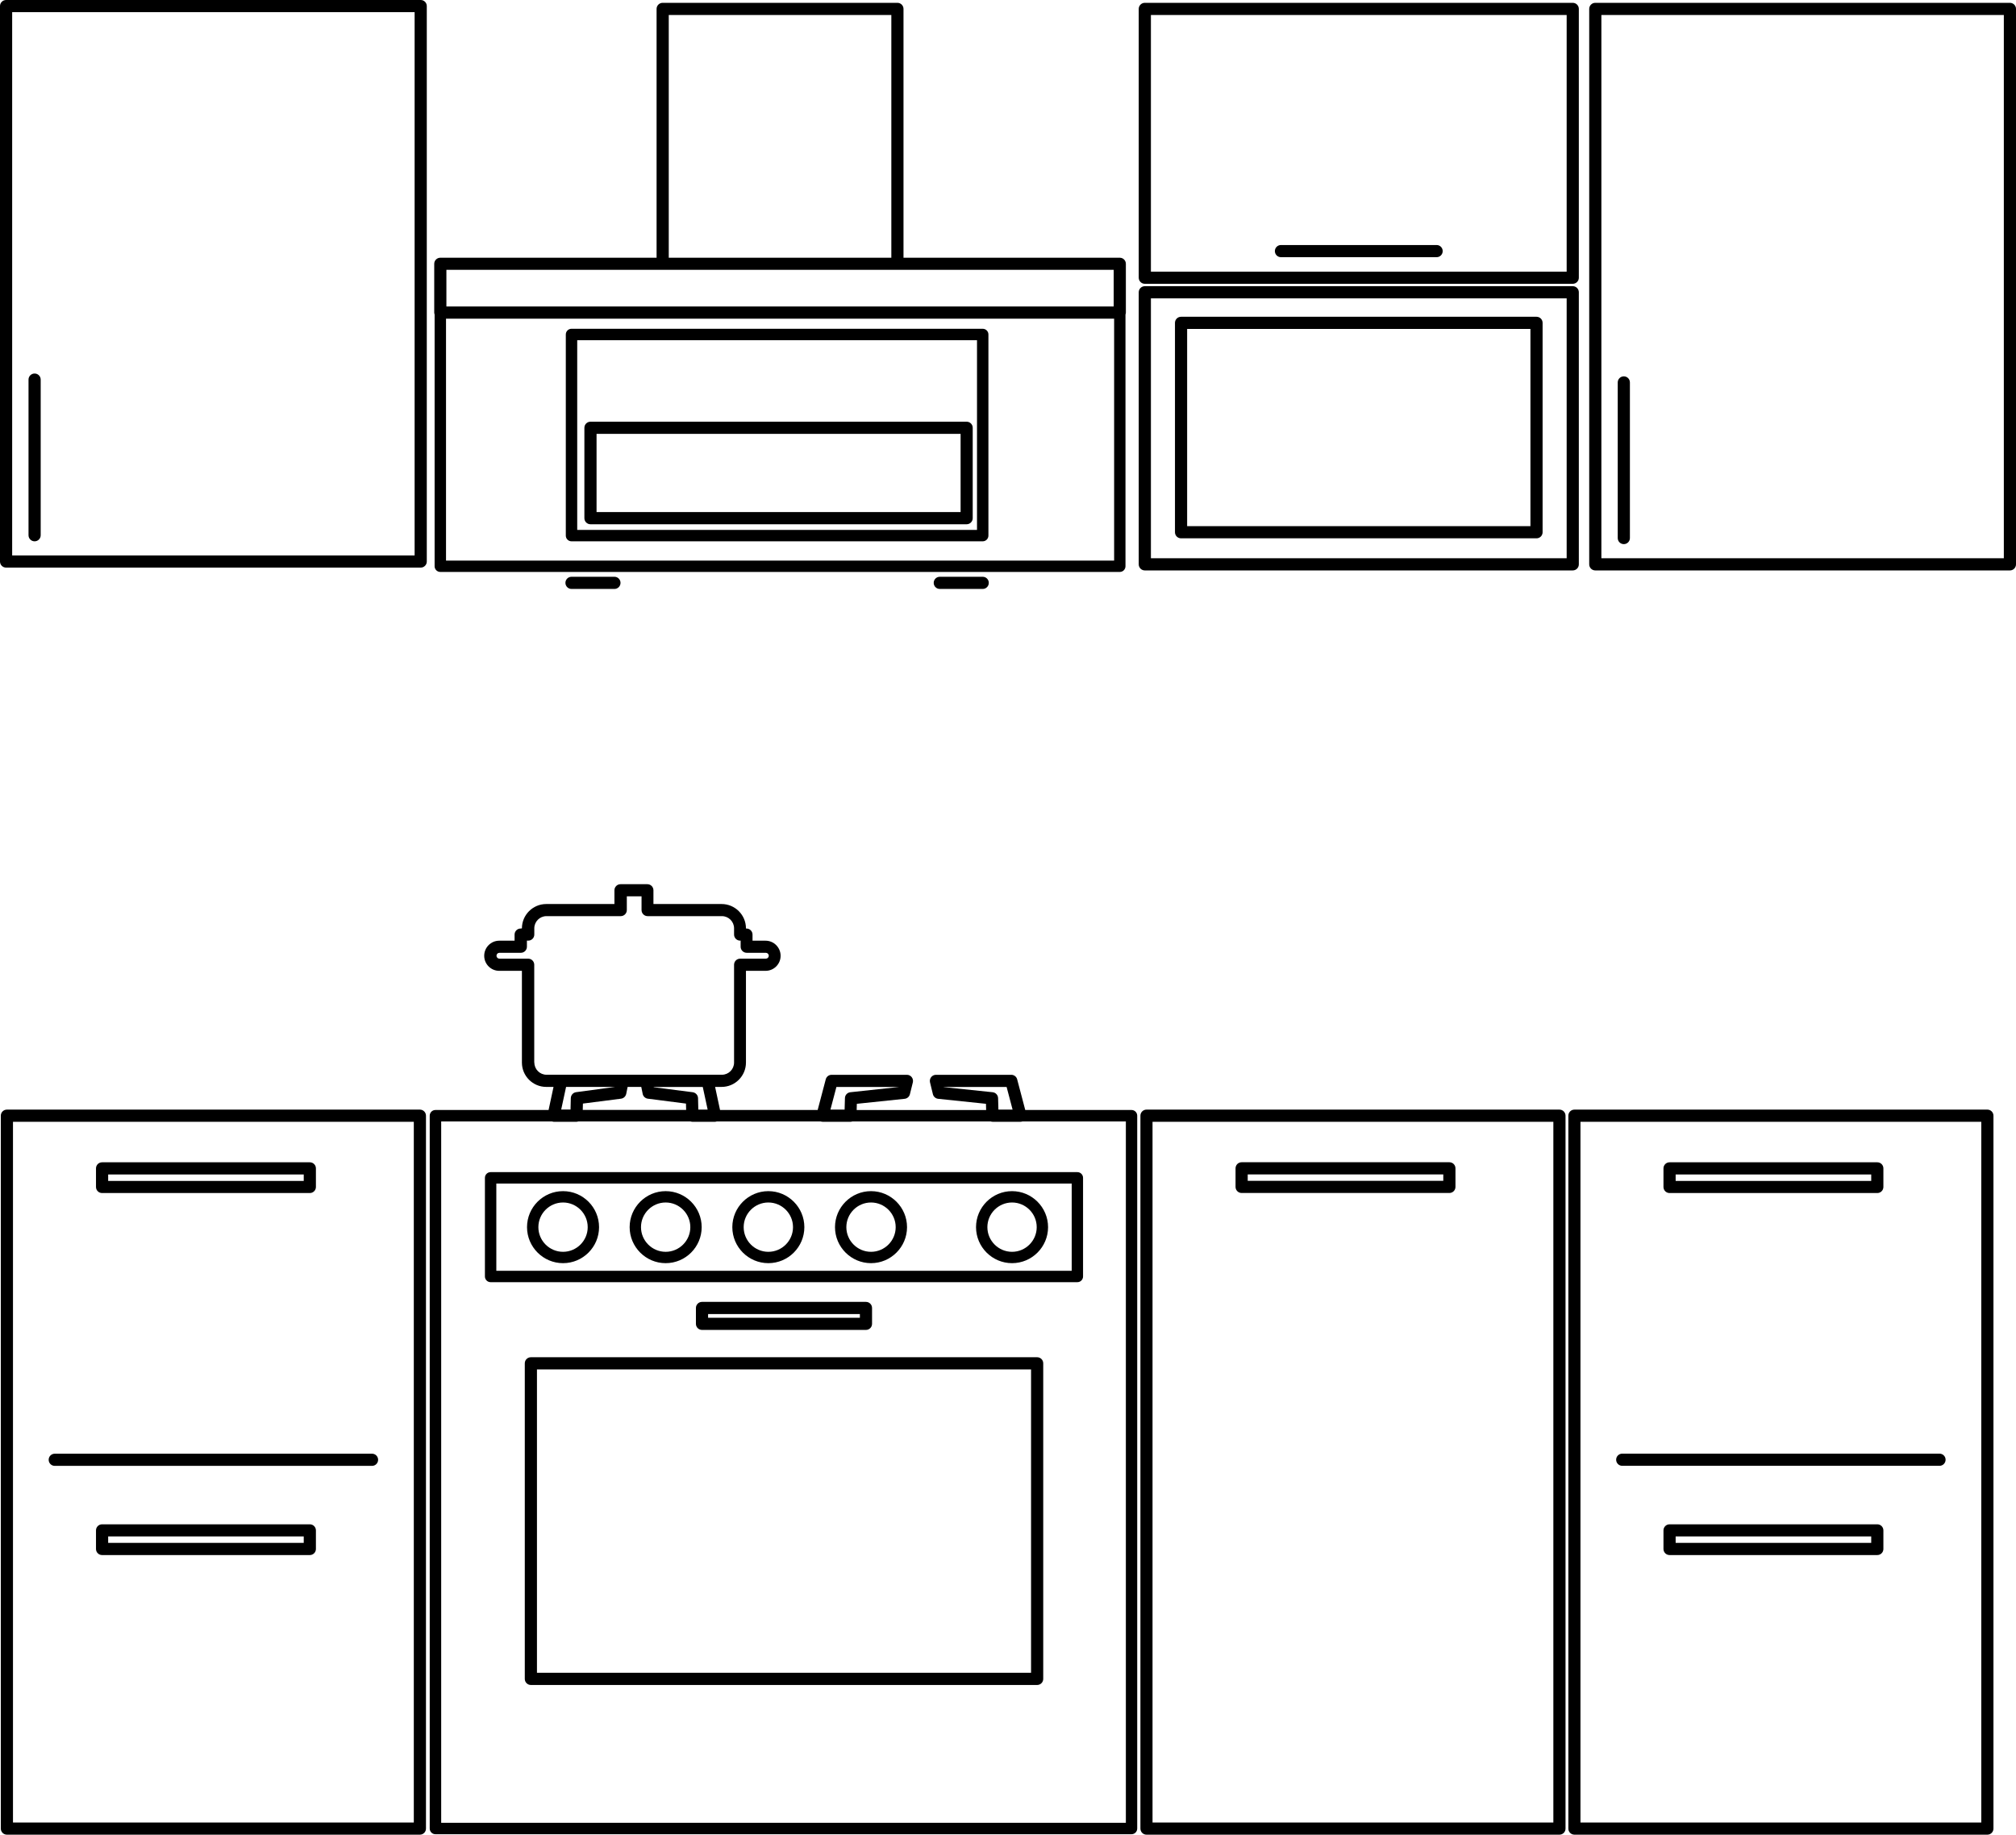 <?xml version="1.0" encoding="UTF-8"?> <svg xmlns="http://www.w3.org/2000/svg" id="_Слой_2" data-name="Слой 2" viewBox="0 0 371.09 337.77"><g id="Layer_1" data-name="Layer 1"><g><path d="M210.73,105.02h78.77c.62,0,1.12-.5,1.12-1.12V53.81c0-.62-.5-1.12-1.12-1.12h-78.77c-.62,0-1.12,.5-1.12,1.12v50.09c0,.62,.5,1.12,1.12,1.12Zm1.12-50.09h76.53v47.85h-76.53V54.93Z"></path><path d="M159.4,244.85c.62,0,1.12-.5,1.12-1.12v-2.92c0-.62-.5-1.12-1.12-1.12h-30.18c-.62,0-1.12,.5-1.12,1.12v2.92c0,.62,.5,1.12,1.12,1.12h30.18Zm-29.06-2.92h27.94v.68h-27.94v-.68Z"></path><path d="M190.9,249.88H97.72c-.62,0-1.12,.5-1.12,1.12v58.1c0,.62,.5,1.12,1.12,1.12h93.19c.62,0,1.12-.5,1.12-1.12v-58.1c0-.62-.5-1.12-1.12-1.12Zm-1.12,58.1H98.84v-55.86h90.95v55.86Z"></path><path d="M228.55,219.64h38.24c.62,0,1.12-.5,1.12-1.12v-3.42c0-.62-.5-1.12-1.12-1.12h-38.24c-.62,0-1.12,.5-1.12,1.12v3.42c0,.62,.5,1.12,1.12,1.12Zm1.12-3.42h36v1.18h-36v-1.18Z"></path><path d="M287.05,204.29h-76.01c-.62,0-1.12,.5-1.12,1.12v131.25c0,.62,.5,1.12,1.12,1.12h76.01c.62,0,1.12-.5,1.12-1.12V205.41c0-.62-.5-1.12-1.12-1.12Zm-1.12,131.25h-73.78V206.53h73.78v129.01Z"></path><path d="M307.32,219.65h38.24c.62,0,1.12-.5,1.12-1.12v-3.42c0-.62-.5-1.12-1.12-1.12h-38.24c-.62,0-1.12,.5-1.12,1.12v3.42c0,.62,.5,1.12,1.12,1.12Zm1.12-3.42h36v1.19h-36v-1.19Z"></path><path d="M365.82,204.29h-76.01c-.62,0-1.12,.5-1.12,1.12v131.25c0,.62,.5,1.12,1.12,1.12h76.01c.62,0,1.12-.5,1.12-1.12V205.41c0-.62-.5-1.12-1.12-1.12Zm-1.12,131.25h-73.78V206.53h73.78v129.01Z"></path><path d="M345.56,280.64h-38.24c-.62,0-1.12,.5-1.12,1.12v3.42c0,.62,.5,1.12,1.12,1.12h38.24c.62,0,1.12-.5,1.12-1.12v-3.42c0-.62-.5-1.12-1.12-1.12Zm-1.12,3.42h-36v-1.19h36v1.19Z"></path><path d="M108.69,96.52h69.24c.62,0,1.12-.5,1.12-1.12v-16.64c0-.62-.5-1.12-1.12-1.12H108.69c-.62,0-1.12,.5-1.12,1.12v16.64c0,.62,.5,1.12,1.12,1.12Zm1.12-16.64h67.01v14.4H109.81v-14.4Z"></path><path d="M210.73,52.25h78.77c.62,0,1.12-.5,1.12-1.12V1.64c0-.62-.5-1.12-1.12-1.12h-78.77c-.62,0-1.12,.5-1.12,1.12V51.13c0,.62,.5,1.12,1.12,1.12Zm1.12-49.49h76.53V50.01h-76.53V2.76Z"></path><path d="M369.97,.52h-76.32c-.62,0-1.12,.5-1.12,1.12V103.9c0,.62,.5,1.12,1.12,1.12h76.32c.62,0,1.12-.5,1.12-1.12V1.64c0-.62-.5-1.12-1.12-1.12Zm-1.12,102.26h-74.08V2.76h74.08V102.78Z"></path><path d="M282.83,58.32h-65.43c-.62,0-1.12,.5-1.12,1.12v38.55c0,.62,.5,1.12,1.12,1.12h65.43c.62,0,1.12-.5,1.12-1.12V59.44c0-.62-.5-1.12-1.12-1.12Zm-1.12,38.55h-63.19V60.56h63.19v36.31Z"></path><path d="M298.9,100.18c.62,0,1.12-.5,1.12-1.12v-28.65c0-.62-.5-1.12-1.12-1.12s-1.12,.5-1.12,1.12v28.65c0,.62,.5,1.12,1.12,1.12Z"></path><path d="M264.44,45.11h-28.65c-.62,0-1.12,.5-1.12,1.12s.5,1.12,1.12,1.12h28.65c.62,0,1.12-.5,1.12-1.12s-.5-1.12-1.12-1.12Z"></path><path d="M105.2,106.19c-.62,0-1.12,.5-1.12,1.12s.5,1.12,1.12,1.12h7.9c.62,0,1.12-.5,1.12-1.12s-.5-1.12-1.12-1.12h-7.9Z"></path><path d="M172.99,106.19c-.62,0-1.12,.5-1.12,1.12s.5,1.12,1.12,1.12h7.9c.62,0,1.12-.5,1.12-1.12s-.5-1.12-1.12-1.12h-7.9Z"></path><path d="M298.61,269.87h58.4c.62,0,1.12-.5,1.12-1.12s-.5-1.12-1.12-1.12h-58.4c-.62,0-1.12,.5-1.12,1.12s.5,1.12,1.12,1.12Z"></path><path d="M208.28,204.36h-19.56l-1.49-5.65c-.13-.49-.57-.83-1.08-.83h-13.87c-.34,0-.67,.16-.88,.43-.21,.27-.29,.62-.21,.96l.53,2.18c.11,.46,.5,.8,.97,.85l8.8,.92,.03,1.15h-23.83l.03-1.15,8.8-.92c.47-.05,.86-.39,.97-.85l.54-2.18c.08-.33,0-.69-.21-.96-.21-.27-.54-.43-.88-.43h-13.86c-.51,0-.95,.34-1.08,.83l-1.49,5.65h-17.97l-.91-4.25h1.2c2.47,0,4.48-2.01,4.48-4.48v-16.89h3.61c1.53,0,2.77-1.24,2.77-2.77s-1.25-2.78-2.77-2.78h-2.4v-1.12c0-.62-.5-1.12-1.12-1.12h-.09v-.03c0-2.47-2.01-4.48-4.48-4.48h-12.55v-2.53c0-.62-.5-1.12-1.12-1.12h-4.94c-.62,0-1.12,.5-1.12,1.12v2.53h-12.55c-2.47,0-4.48,2.01-4.48,4.48l-.23,.03c-.62,0-1.12,.5-1.12,1.12v1.12h-2.82c-1.53,0-2.77,1.25-2.77,2.78s1.24,2.77,2.77,2.77h4.17v16.89c0,2.47,2.01,4.48,4.48,4.48h1.34l-.91,4.25h-20.83c-.58,0-1.05,.47-1.05,1.05v131.24c0,.58,.47,1.05,1.05,1.05H208.28c.58,0,1.05-.47,1.05-1.05V205.41c0-.58-.47-1.05-1.05-1.05Zm-34.56-4.21v-.03s11.57,0,11.57,0l1.1,4.17h-2.61l-.06-2.12c-.02-.56-.44-1.02-1-1.08l-8.99-.94Zm-19.76-.03h11.57l-9,.97c-.56,.06-.99,.52-1,1.08l-.06,2.12h-2.61l1.1-4.17Zm-26.45,.97l-7.18-.92v-.05s9.03,0,9.03,0l.9,4.17h-1.72l-.05-2.11c-.01-.55-.43-1.01-.98-1.09Zm-29.17-5.46v-18.01c0-.62-.5-1.12-1.12-1.12h-5.29c-.3,0-.54-.24-.54-.54s.24-.54,.54-.54h3.94c.62,0,1.12-.5,1.12-1.12v-1.12h.24c.62,0,1.12-.5,1.12-1.12v-1.15c0-1.23,1-2.24,2.24-2.24h13.67c.62,0,1.12-.5,1.12-1.12v-2.53h2.71v2.53c0,.62,.5,1.12,1.12,1.12h13.67c1.23,0,2.24,1,2.24,2.24v1.15c0,.62,.5,1.12,1.12,1.12h.09v1.12c0,.62,.5,1.12,1.12,1.12h3.52c.29,0,.54,.24,.54,.54s-.24,.54-.54,.54h-4.73c-.62,0-1.12,.5-1.12,1.12v18.01c0,1.23-1,2.24-2.24,2.24h-32.28c-1.23,0-2.24-1-2.24-2.24Zm14.9,4.48l-7.19,.97c-.55,.07-.96,.53-.98,1.09l-.05,2.11h-1.72l.9-4.17h9.04Zm-5.95,3.07l7.02-.9c.48-.06,.86-.42,.96-.89l.26-1.28h2.51l.26,1.28c.09,.47,.48,.83,.95,.89l7.02,.9,.03,1.17h-19.03l.03-1.17Zm99.95,132.41H81.21V206.46h20.4c.1,.03,.2,.07,.3,.07h4.21c.12,0,.23-.03,.34-.07h20.63c.11,.04,.22,.07,.34,.07h4.21c.11,0,.2-.04,.3-.07h19.1c.12,.04,.24,.07,.37,.07h5.15c.12,0,.24-.03,.35-.07h25.44c.11,.04,.22,.07,.35,.07h5.15c.13,0,.25-.03,.36-.07h19.03v129.15Z"></path><path d="M80,104.25c0,.58,.47,1.05,1.05,1.05h125.07c.58,0,1.05-.47,1.05-1.05V57.9c.04-.11,.07-.22,.07-.35v-8.98c0-.62-.5-1.12-1.12-1.12h-39.81V1.64c0-.62-.5-1.12-1.12-1.12h-43.21c-.62,0-1.12,.5-1.12,1.12V47.45h-39.81c-.62,0-1.12,.5-1.12,1.12v8.98c0,.12,.03,.24,.07,.35v46.35Zm2.1-1.05V58.67h122.98v44.54H82.09ZM123.1,2.76h40.97V47.45h-40.97V2.76Zm-40.93,46.92h122.83v6.75H82.17v-6.75Z"></path><path d="M180.89,60.53H105.2c-.58,0-1.05,.47-1.05,1.05v37.03c0,.58,.47,1.05,1.05,1.05h75.69c.58,0,1.05-.47,1.05-1.05V61.58c0-.58-.47-1.05-1.05-1.05Zm-1.05,37.03H106.25V62.63h73.59v34.94Z"></path><path d="M90.31,215.8c-.58,0-1.05,.47-1.05,1.05v18.16c0,.58,.47,1.05,1.05,1.05h108c.58,0,1.05-.47,1.05-1.05v-18.16c0-.58-.47-1.05-1.05-1.05H90.31Zm106.96,18.16H91.36v-16.06h105.91v16.06Z"></path><path d="M103.64,232.56c3.66,0,6.63-2.98,6.63-6.63s-2.97-6.63-6.63-6.63-6.63,2.98-6.63,6.63,2.98,6.63,6.63,6.63Zm0-11.17c2.5,0,4.54,2.04,4.54,4.54s-2.04,4.54-4.54,4.54-4.54-2.04-4.54-4.54,2.04-4.54,4.54-4.54Z"></path><path d="M122.53,232.56c3.66,0,6.63-2.98,6.63-6.63s-2.98-6.63-6.63-6.63-6.63,2.98-6.63,6.63,2.98,6.63,6.63,6.63Zm0-11.17c2.5,0,4.54,2.04,4.54,4.54s-2.04,4.54-4.54,4.54-4.54-2.04-4.54-4.54,2.04-4.54,4.54-4.54Z"></path><path d="M141.43,232.56c3.66,0,6.63-2.98,6.63-6.63s-2.98-6.63-6.63-6.63-6.63,2.98-6.63,6.63,2.97,6.63,6.63,6.63Zm0-11.17c2.5,0,4.54,2.04,4.54,4.54s-2.03,4.54-4.54,4.54-4.54-2.04-4.54-4.54,2.04-4.54,4.54-4.54Z"></path><path d="M160.33,232.56c3.66,0,6.63-2.98,6.63-6.63s-2.98-6.63-6.63-6.63-6.63,2.98-6.63,6.63,2.98,6.63,6.63,6.63Zm0-11.17c2.5,0,4.54,2.04,4.54,4.54s-2.04,4.54-4.54,4.54-4.54-2.04-4.54-4.54,2.04-4.54,4.54-4.54Z"></path><path d="M186.29,232.56c3.66,0,6.63-2.98,6.63-6.63s-2.98-6.63-6.63-6.63-6.63,2.98-6.63,6.63,2.98,6.63,6.63,6.63Zm0-11.17c2.5,0,4.54,2.04,4.54,4.54s-2.04,4.54-4.54,4.54-4.54-2.04-4.54-4.54,2.04-4.54,4.54-4.54Z"></path></g><g><path d="M18.79,219.65H57.03c.62,0,1.12-.5,1.12-1.12v-3.42c0-.62-.5-1.12-1.12-1.12H18.79c-.62,0-1.12,.5-1.12,1.12v3.42c0,.62,.5,1.12,1.12,1.12Zm1.12-3.42H55.91v1.19H19.91v-1.19Z"></path><path d="M77.29,204.29H1.27c-.62,0-1.12,.5-1.12,1.12v131.25c0,.62,.5,1.12,1.12,1.12H77.29c.62,0,1.12-.5,1.12-1.12V205.41c0-.62-.5-1.12-1.12-1.12Zm-1.12,131.25H2.39V206.53H76.17v129.01Z"></path><path d="M57.03,280.64H18.79c-.62,0-1.12,.5-1.12,1.12v3.42c0,.62,.5,1.12,1.12,1.12H57.03c.62,0,1.12-.5,1.12-1.12v-3.42c0-.62-.5-1.12-1.12-1.12Zm-1.12,3.42H19.91v-1.19H55.91v1.19Z"></path><path d="M10.08,269.88h58.4c.62,0,1.12-.5,1.12-1.12s-.5-1.12-1.12-1.12H10.08c-.62,0-1.12,.5-1.12,1.12s.5,1.12,1.12,1.12Z"></path></g><g><path d="M77.44,0H1.12C.5,0,0,.5,0,1.12V103.38c0,.62,.5,1.12,1.12,1.12H77.44c.62,0,1.12-.5,1.12-1.12V1.12c0-.62-.5-1.12-1.12-1.12Zm-1.12,102.26H2.24V2.24H76.32V102.26Z"></path><path d="M6.37,99.66c.62,0,1.12-.5,1.12-1.12v-28.65c0-.62-.5-1.12-1.12-1.12s-1.12,.5-1.12,1.12v28.65c0,.62,.5,1.12,1.12,1.12Z"></path></g></g></svg> 